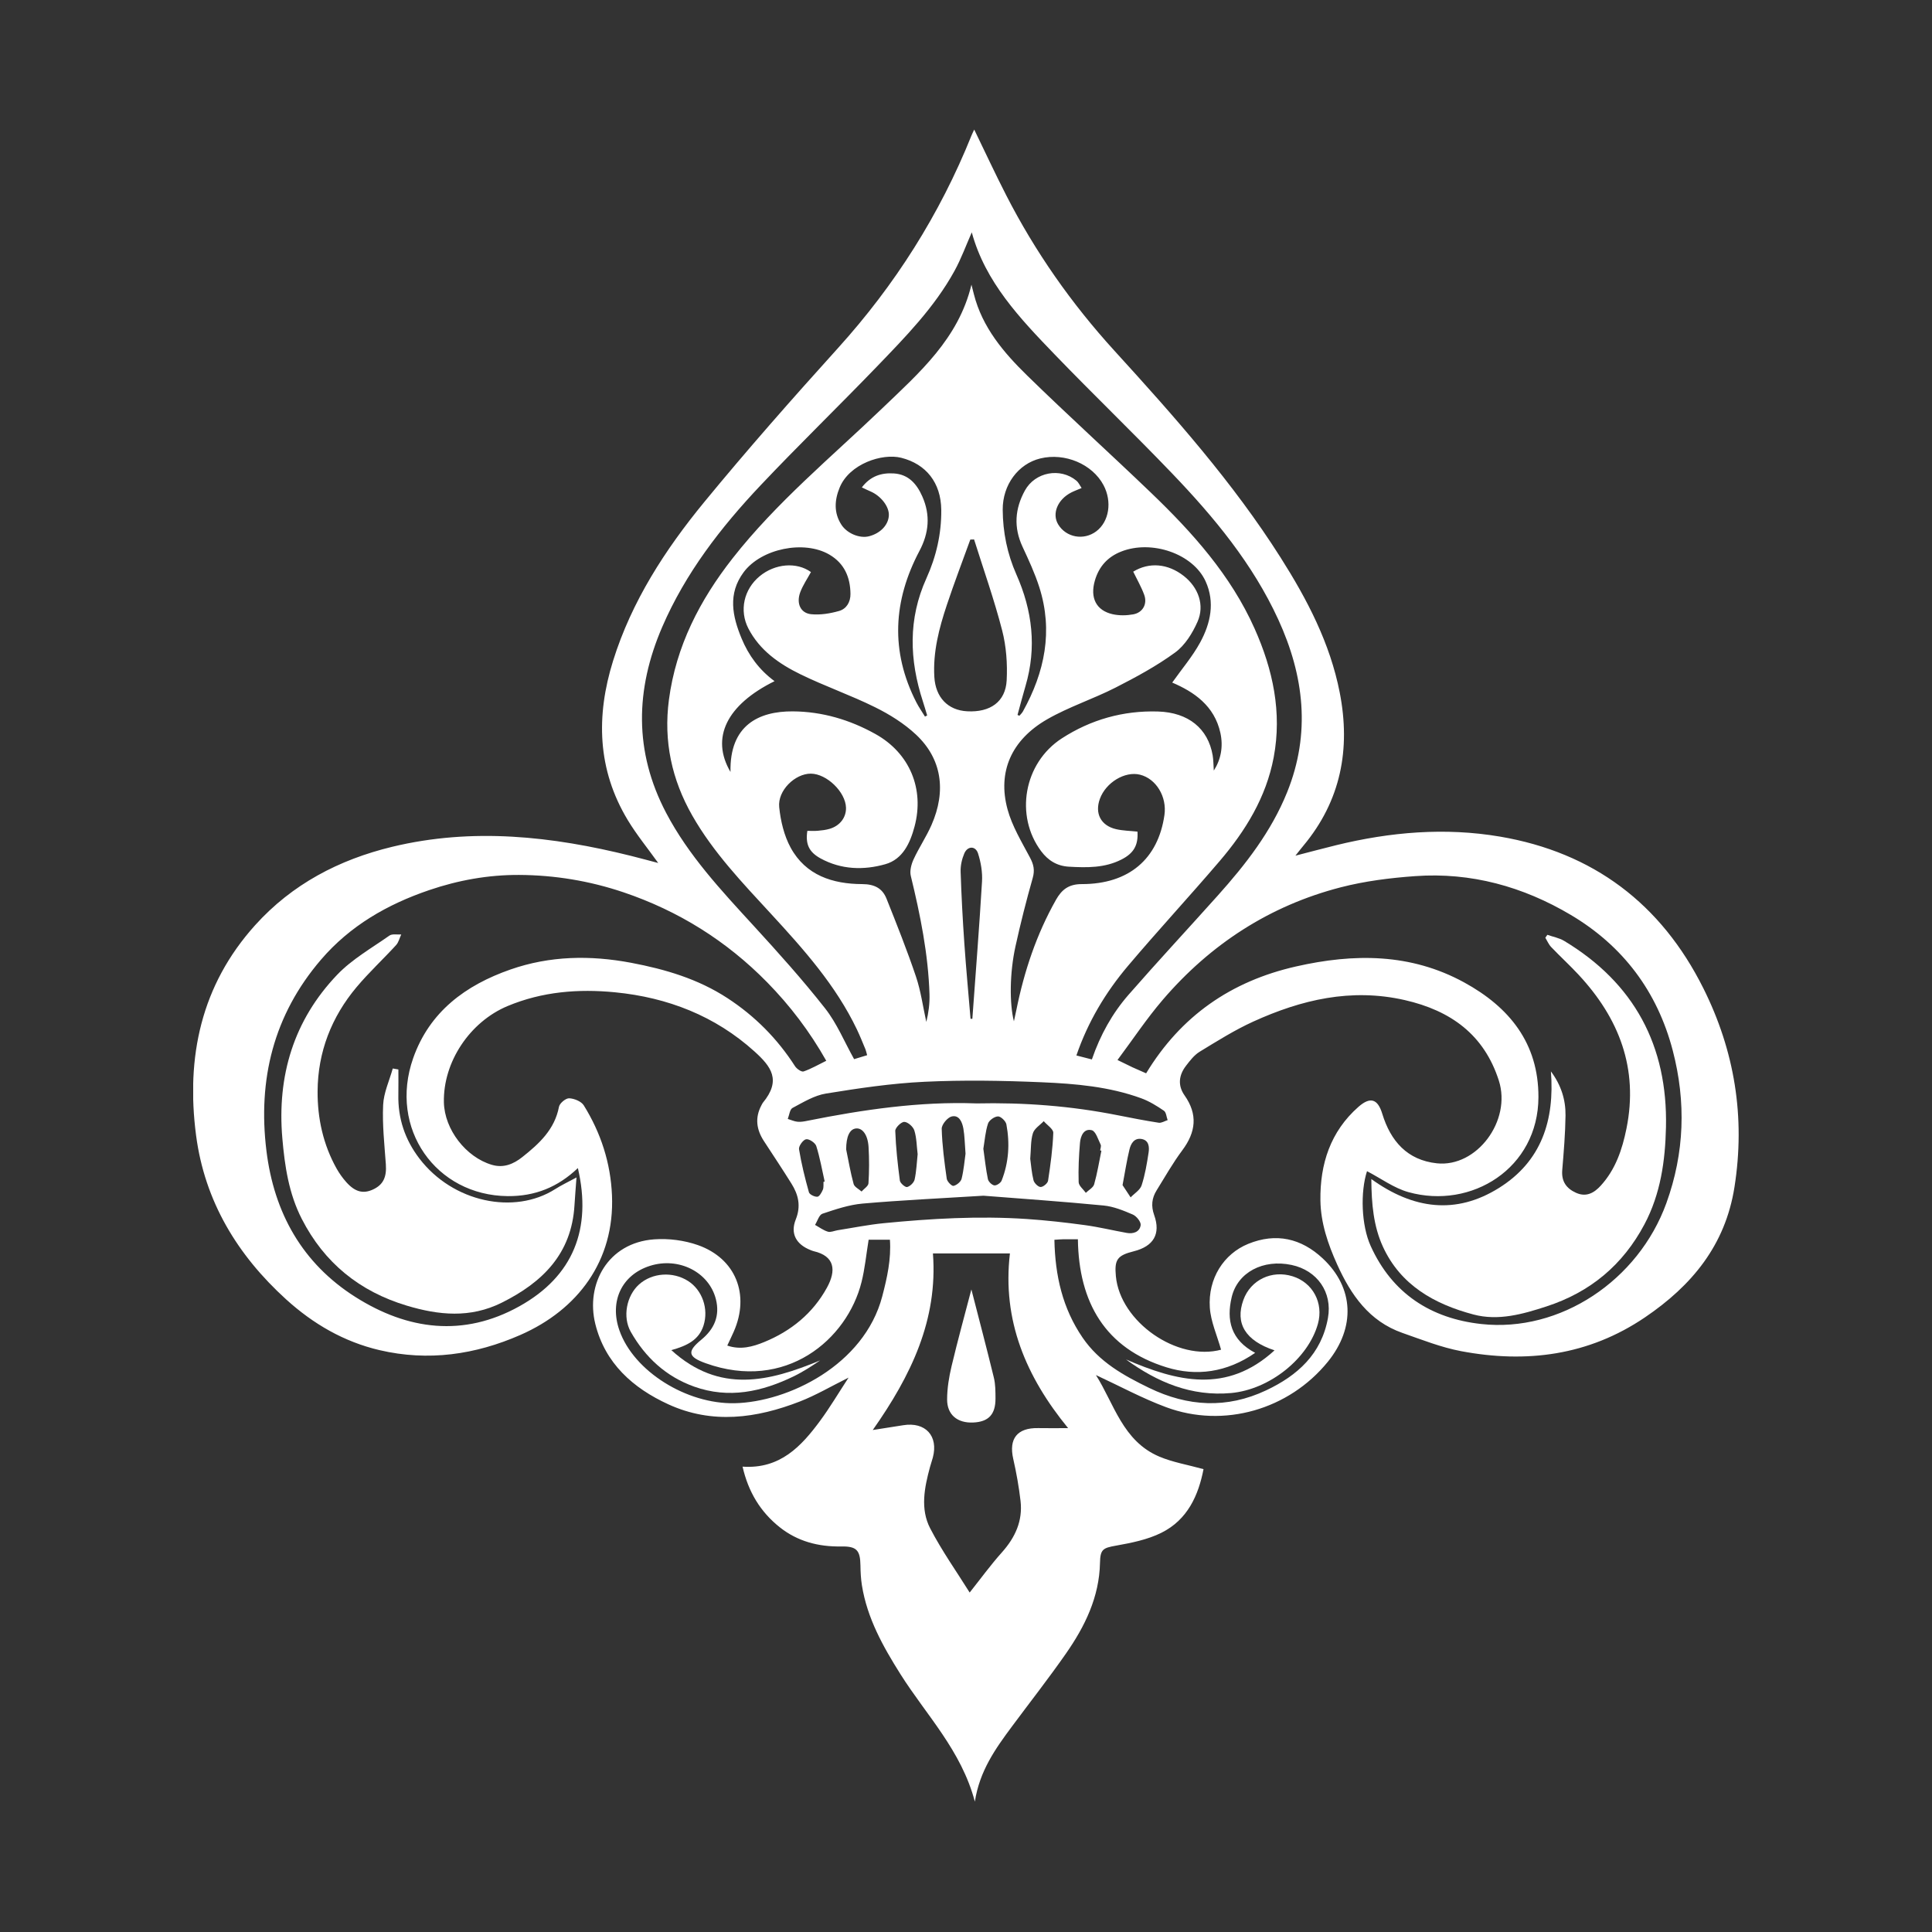 <svg xmlns="http://www.w3.org/2000/svg" xmlns:xlink="http://www.w3.org/1999/xlink" width="1080" zoomAndPan="magnify" viewBox="0 0 810 810" height="1080" preserveAspectRatio="xMidYMid meet" version="1.0"><rect x="0" y="0" width="810" height="810" fill="#333333" stroke="none"/><defs><clipPath id="abbce4a91e"><path d="M 81 54.23 L 729 54.23 L 729 755.48 L 81 755.48 Z M 81 54.23 " clip-rule="nonzero"/></clipPath></defs><g clip-path="url(#abbce4a91e)"><path fill="#ffffff" d="M 311.371 614.902 C 327.02 615.949 335.918 606.43 343.859 595.648 C 347.965 590.086 351.488 584.113 355.762 577.578 C 348.332 581.27 342.043 584.98 335.328 587.59 C 317.172 594.648 298.602 597.199 280.211 588.77 C 265.379 581.973 253.68 571.582 249.586 555.07 C 245.48 538.48 254.75 521 274.289 519.598 C 280.344 519.16 286.926 520.008 292.637 522.027 C 308.516 527.656 314.449 542.809 307.637 558.281 C 306.812 560.164 305.895 562.027 304.914 564.133 C 310.492 566.062 315.633 564.613 320.406 562.652 C 331.648 558.047 340.77 550.645 346.691 539.875 C 350.695 532.605 350.004 526.609 341.117 524.559 C 340.715 524.469 340.324 524.289 339.934 524.145 C 333.844 521.77 331.234 517.242 333.633 511.246 C 335.875 505.629 334.738 500.898 331.816 496.23 C 328.066 490.23 324.152 484.332 320.285 478.414 C 317.137 473.609 316.445 468.648 319.211 463.441 C 319.414 463.074 319.57 462.672 319.824 462.348 C 327.688 452.84 323.273 447.121 316.359 440.867 C 299.84 425.93 279.898 418.18 257.871 416.027 C 242.492 414.523 227.348 415.727 212.836 421.781 C 196.977 428.402 185.727 445.258 186.105 462.184 C 186.359 473.52 195.316 485.125 206.18 488.348 C 211.152 489.828 215.324 488.012 218.992 485.102 C 226.008 479.527 232.543 473.574 234.352 464.031 C 234.629 462.551 237.184 460.41 238.613 460.465 C 240.742 460.543 243.707 461.746 244.758 463.441 C 251.906 474.957 256.008 487.523 256.578 501.18 C 257.727 528.613 242.215 549.141 218.18 559.676 C 199.266 567.969 179.547 570.832 159.113 566.051 C 144.113 562.539 131.223 554.992 119.945 544.758 C 99.523 526.195 85.828 503.664 82.203 475.996 C 77.922 443.219 84.277 413.051 106.996 387.855 C 122.465 370.711 142.129 360.41 164.434 355.023 C 198.184 346.887 231.496 350.586 264.629 358.848 C 268.379 359.785 272.113 360.809 275.961 361.812 C 271.578 355.684 266.93 350.02 263.18 343.809 C 250.391 322.617 249.844 300.117 257.035 277.055 C 264.832 252.07 278.863 230.465 295.234 210.52 C 313.312 188.512 332.172 167.121 351.277 145.992 C 375.246 119.504 394.004 89.895 407.309 56.797 C 407.598 56.07 407.957 55.379 408.445 54.32 C 413.043 63.785 417.27 72.914 421.863 81.867 C 434.031 105.637 449.223 127.285 467.223 147.043 C 492.238 174.488 516.93 202.258 536.902 233.766 C 548.059 251.344 557.648 269.684 561.688 290.363 C 566.312 314.031 562.188 335.715 546.43 354.59 C 545.559 355.625 544.746 356.695 543.105 358.746 C 549.605 357.074 554.906 355.648 560.227 354.344 C 582.887 348.805 605.84 346.832 628.902 350.754 C 667.973 357.41 696.422 378.914 714.102 414.266 C 727.27 440.598 731.801 468.371 727.184 497.699 C 723.344 522.105 709.27 539.027 689.629 552.328 C 666.031 568.312 639.969 571.648 612.586 566.484 C 604.199 564.902 596.094 561.668 587.984 558.84 C 574.031 553.957 566.371 542.887 560.605 530.121 C 556.746 521.57 553.711 512.684 553.59 503.266 C 553.387 488.059 557.762 474.41 569.547 464.043 C 574.523 459.672 577.621 460.723 579.52 466.941 C 583.031 478.438 590.023 486.395 602.406 487.723 C 619.133 489.508 633.801 469.887 628.391 453.02 C 622.223 433.809 608.27 423.699 588.965 419.293 C 566.48 414.168 545.648 419.117 525.438 428.301 C 517.645 431.848 510.316 436.465 502.977 440.934 C 500.691 442.328 498.883 444.691 497.211 446.875 C 494.223 450.777 493.699 455.082 496.633 459.25 C 502.242 467.223 501.395 474.625 495.695 482.25 C 491.715 487.578 488.422 493.418 484.898 499.094 C 482.891 502.34 482.535 505.637 483.895 509.43 C 486.715 517.344 483.629 522.527 475.352 524.602 C 468.426 526.34 467.176 528.07 467.836 535.07 C 469.641 554.223 493.598 570.879 512.102 565.828 C 512.344 565.762 512.523 565.504 511.965 565.949 C 510.238 559.785 507.617 554.09 507.227 548.234 C 506.402 536.051 513.039 525.672 523.352 521.48 C 535.008 516.754 545.547 519.16 554.582 527.621 C 567.688 539.887 568.387 556.543 556.668 570.969 C 540.406 590.98 513.059 598.949 488.914 589.977 C 478.82 586.23 469.273 581.035 459.469 576.496 C 467.098 588.516 470.691 604.191 486.047 610.688 C 491.715 613.086 497.957 614.113 504.582 615.949 C 502.465 626.898 497.914 637.176 486.883 642.641 C 481.074 645.527 474.336 646.867 467.855 648.023 C 462.426 648.996 461.289 649.539 461.176 655.227 C 460.887 669.598 454.832 681.906 446.867 693.32 C 439.629 703.699 431.812 713.668 424.273 723.82 C 417.414 733.062 410.711 742.383 408.715 755.34 C 403.027 733.824 388.293 719.008 377.484 701.848 C 370.18 690.254 363.555 678.402 361.359 664.637 C 360.926 661.906 360.777 659.105 360.746 656.332 C 360.656 649.863 359.094 648.246 352.625 648.359 C 343.148 648.516 334.391 646.254 326.887 640.289 C 318.789 633.844 313.738 625.484 311.316 614.871 Z M 242.27 489.73 C 233.793 497.789 224.246 501.57 212.883 501.48 C 182.758 501.234 162.863 473.098 173.223 443.641 C 180.07 424.176 195.184 413.039 213.996 406.473 C 230.547 400.699 247.465 400.422 264.598 403.652 C 278.93 406.363 292.703 410.43 305.039 418.504 C 316.504 425.996 325.926 435.492 333.332 447.031 C 334.047 448.137 336.043 449.508 336.914 449.207 C 340.125 448.102 343.102 446.363 346.414 444.734 C 339.453 432.418 331.223 421.613 321.656 411.859 C 304.613 394.488 284.492 381.902 261.43 374.109 C 247.234 369.316 232.523 366.887 217.609 366.82 C 204.809 366.762 192.195 369.004 179.957 373.176 C 162.371 379.16 146.746 388.145 134.555 402.371 C 114.703 425.539 108.035 452.594 111.703 482.473 C 114.895 508.469 126.727 529.664 149.02 543.777 C 170.938 557.656 194.336 560.723 217.789 547.645 C 240.328 535.082 248.203 515.238 242.281 489.73 Z M 573.129 491.012 C 570.297 499.73 570.719 513.676 574.656 522.371 C 583.691 542.328 599.906 552.785 621.051 555.102 C 654.086 558.727 686.887 536.887 698.641 504.391 C 706.25 483.352 706.93 461.969 701.309 440.434 C 694.852 415.727 680.473 396.598 658.594 383.598 C 638.586 371.715 616.734 365.637 593.316 367.32 C 582.844 368.066 572.234 369.395 562.086 372.016 C 532.277 379.719 507.461 395.883 487.477 419.195 C 480.75 427.043 474.996 435.727 468.516 444.41 C 471.281 445.762 473.008 446.629 474.75 447.445 C 476.613 448.301 478.508 449.105 480.516 449.996 C 495.113 425.93 516.125 411.379 543.316 405.203 C 567.652 399.672 591.387 399.605 613.848 411.879 C 632.773 422.227 645.062 437.344 644.996 459.977 C 644.918 489.863 616.859 507.156 590.504 499.809 C 584.414 498.113 578.984 494.055 573.105 491.012 Z M 363.555 442.406 C 363.242 441.301 363.121 440.609 362.863 439.977 C 361.684 437.152 360.555 434.301 359.238 431.547 C 350.406 413.098 336.98 398.047 323.293 383.184 C 311.328 370.188 299.07 357.422 290.238 341.926 C 281.641 326.84 278.16 310.766 280.445 293.406 C 283.414 270.91 293.383 251.645 307.145 234.074 C 325.523 210.621 348.477 191.711 369.848 171.223 C 385.406 156.293 401.867 141.992 407.285 119.348 C 407.699 120.965 408.012 122.168 408.312 123.375 C 411.848 137.309 420.824 147.844 430.684 157.477 C 447.684 174.098 465.336 190.051 482.488 206.516 C 499.934 223.25 516.004 241.145 525.996 263.543 C 533.668 280.73 537.551 298.648 534.004 317.512 C 530.848 334.254 522.195 348.324 511.32 361.043 C 498.684 375.84 485.457 390.121 472.898 404.969 C 463.543 416.039 456.125 428.391 451.285 442.504 C 453.625 443.105 455.691 443.641 457.773 444.176 C 461.32 433.855 466.352 424.848 473.164 417.043 C 485.41 403.027 498.094 389.395 510.504 375.527 C 522.25 362.426 533 348.625 539.648 332.113 C 549.598 307.441 546.754 283.328 535.922 259.727 C 525.215 236.395 509.055 216.906 491.5 198.578 C 475.34 181.703 458.457 165.504 442.238 148.668 C 427.652 133.531 413.086 118.258 407.422 97.41 C 405.035 102.805 403.004 108.445 400.148 113.629 C 391.738 128.902 379.605 141.266 367.648 153.688 C 351.523 170.418 334.828 186.594 318.867 203.484 C 302.184 221.145 287.395 240.273 277.656 262.816 C 266.324 289.047 265.781 315.125 279.285 340.809 C 288.711 358.738 302.418 373.352 315.969 388.137 C 326.285 399.395 336.523 410.789 345.945 422.785 C 350.898 429.094 354.043 436.82 358.09 444.055 C 359.484 443.633 361.324 443.074 363.547 442.395 Z M 447.828 598.77 C 430.137 577.156 420.125 553.633 423.414 525.504 L 391.137 525.504 C 393.234 553.422 381.957 576.73 365.91 599.539 C 371.039 598.738 374.855 598.16 378.656 597.535 C 387.992 596.02 393.512 602.027 391.094 611.09 C 390.734 612.43 390.258 613.742 389.898 615.082 C 387.578 623.664 385.75 632.594 389.977 640.758 C 394.906 650.266 401.176 659.074 406.539 667.68 C 411.055 662.004 415.273 656.184 420.035 650.855 C 425.621 644.613 428.844 637.645 427.863 629.238 C 427.172 623.344 426.133 617.457 424.809 611.66 C 422.867 603.176 426.457 598.57 435.246 598.738 C 439.129 598.816 443.008 598.75 447.836 598.75 Z M 508.922 323.027 C 511.844 318.469 512.914 313.086 511.664 307.332 C 509.168 295.848 500.547 290.062 491.457 286.172 C 495.504 280.453 499.945 275.258 503.156 269.383 C 507.539 261.355 509.457 252.516 505.453 243.719 C 500.156 232.09 482.789 226.227 470.086 231.234 C 464.355 233.484 460.73 237.555 459.035 243.387 C 456.926 250.641 459.57 255.949 466.473 257.512 C 469.238 258.133 472.328 258.078 475.129 257.566 C 479.145 256.828 481.129 253.172 479.703 249.34 C 478.477 246.004 476.668 242.895 475.105 239.672 C 481.777 235.594 489.629 236.238 496.297 241.469 C 502.387 246.238 505.164 253.688 502.051 260.699 C 499.934 265.48 496.797 270.555 492.695 273.551 C 484.922 279.227 476.301 283.887 467.691 288.281 C 458.309 293.062 448.117 296.352 439.016 301.578 C 424.039 310.195 418.16 323.586 422.398 339.262 C 424.316 346.363 428.344 352.961 431.832 359.551 C 433.371 362.449 433.898 364.812 432.973 368.09 C 430.285 377.555 427.863 387.121 425.746 396.742 C 423.289 407.902 423.191 420.711 425.086 428.203 C 425.488 426.34 425.82 424.867 426.125 423.387 C 429.391 407.211 434.555 391.727 442.695 377.297 C 445.117 373.008 448.016 370.656 453.535 370.664 C 473.289 370.688 485.566 360.121 488.199 341.691 C 489.293 334.012 484.707 326.461 477.938 324.789 C 471.637 323.23 463.652 328.035 461.133 334.914 C 458.902 341.012 461.523 346.148 467.926 347.633 C 470.836 348.301 473.902 348.336 476.891 348.66 C 477.258 354.367 475.328 357.746 470.164 360.363 C 463.172 363.922 455.688 363.797 448.129 363.363 C 443.152 363.074 439.449 360.777 436.539 356.91 C 425.387 342.035 429.191 319.93 445.148 309.582 C 457.328 301.691 470.934 297.855 485.488 298.301 C 498.258 298.691 506.469 305.457 508.41 316.641 C 508.754 318.66 508.73 320.742 508.887 323.039 Z M 306.266 323.688 C 305.816 304.043 318.141 298.156 332.383 298.246 C 344.766 298.324 356.363 301.793 367.035 307.746 C 381.469 315.793 387.613 330.855 383.43 346.52 C 381.59 353.43 378.5 360.242 371.195 362.316 C 362.105 364.902 352.691 364.633 344.027 359.895 C 339.145 357.219 337.637 353.887 338.484 348.336 C 339.934 348.336 341.441 348.438 342.922 348.301 C 344.574 348.156 346.258 347.957 347.844 347.488 C 352.156 346.219 354.801 342.707 354.691 338.625 C 354.5 332.047 346.637 324.422 339.98 324.355 C 333.375 324.301 325.961 331.402 326.684 338.402 C 327.277 344.199 328.727 350.344 331.492 355.402 C 337.828 367.008 349.113 370.621 361.516 370.664 C 366.602 370.688 369.938 372.406 371.676 376.773 C 375.992 387.59 380.309 398.414 384.023 409.438 C 386.086 415.57 386.953 422.105 388.359 428.457 C 389.309 424.59 389.809 420.754 389.699 416.93 C 389.176 400.043 385.84 383.598 381.859 367.23 C 381.344 365.125 382.059 362.383 383.008 360.309 C 385.27 355.402 388.348 350.855 390.523 345.906 C 396.848 331.535 394.828 318.09 384.043 307.988 C 379.07 303.328 372.992 299.527 366.848 296.496 C 356.652 291.445 345.824 287.699 335.605 282.707 C 326.684 278.348 318.512 272.695 313.746 263.465 C 309.879 255.949 311.863 247.098 318.453 241.613 C 324.891 236.262 334 235.504 339.992 239.84 C 338.484 242.629 336.656 245.281 335.539 248.211 C 333.758 252.906 335.586 257.055 340.078 257.512 C 343.918 257.898 348.043 257.219 351.801 256.148 C 354.902 255.27 356.609 252.383 356.562 248.98 C 356.484 242.004 354.008 236.215 347.754 232.539 C 337.125 226.293 319.113 230.008 311.762 239.93 C 305.07 248.961 307.047 258.324 310.895 267.633 C 313.848 274.77 318.32 280.867 324.734 285.582 C 304.703 295.48 297.82 309.34 306.277 323.664 Z M 364.18 519.762 C 363.156 526.051 362.609 531.883 361.203 537.5 C 355.191 561.625 329.418 583.598 295.848 571.535 C 288.352 568.848 287.996 566.621 294.051 561.66 C 299.516 557.176 301.891 551.602 300.141 544.691 C 297.254 533.285 284.504 526.91 272.516 530.711 C 260.648 534.469 255.441 545.605 259.68 557.734 C 265.68 574.938 287.883 588.738 308.016 588.305 C 330.254 587.824 362.309 572.418 369.891 543.488 C 371.922 535.715 373.672 527.957 373.102 519.762 Z M 442.062 519.797 C 442.363 534.879 445.496 548.559 453.895 560.832 C 460.875 571.035 471.082 576.699 481.82 581.902 C 498.059 589.773 514.363 590.668 530.816 582.918 C 543.977 576.719 554.059 567.68 556.758 552.516 C 558.664 541.805 552.273 532.617 541.477 530.332 C 529.598 527.812 518.836 533.41 516.383 543.879 C 514.141 553.41 515.961 561.746 526.23 567.188 C 514.32 575.461 501.539 577.098 489.102 573.266 C 463.34 565.336 452.266 546.016 451.91 519.562 C 449.688 519.562 447.758 519.539 445.84 519.562 C 444.758 519.586 443.68 519.684 442.07 519.785 Z M 408.98 462.617 C 429.504 462.16 449.145 463.699 468.582 467.566 C 474.305 468.703 480.035 469.82 485.789 470.711 C 486.961 470.891 488.289 470.008 489.539 469.617 C 489.035 468.27 488.938 466.328 487.965 465.672 C 485.012 463.652 481.875 461.715 478.543 460.488 C 465.07 455.551 450.871 454.344 436.742 453.742 C 420.367 453.039 403.906 452.762 387.547 453.543 C 373.727 454.199 359.941 456.262 346.27 458.48 C 341.383 459.273 336.758 462.125 332.262 464.512 C 331.113 465.125 330.91 467.535 330.277 469.117 C 331.637 469.527 332.977 470.164 334.359 470.297 C 335.707 470.434 337.137 470.176 338.496 469.898 C 361.996 465.18 385.629 461.77 408.98 462.594 Z M 408.379 226.172 C 407.855 226.184 407.332 226.207 406.809 226.215 C 403.504 235.348 400.035 244.422 396.969 253.629 C 393.715 263.406 391.105 273.34 391.727 283.832 C 392.23 292.324 397.348 297.777 405.492 298.211 C 415.137 298.738 421.586 294.242 422.051 285.234 C 422.41 278.277 421.887 271.012 420.156 264.289 C 416.832 251.422 412.383 238.859 408.391 226.172 Z M 426.582 299.73 C 426.848 299.852 427.117 299.973 427.383 300.086 C 427.887 299.496 428.488 298.961 428.855 298.289 C 438 281.824 441.594 264.543 435.727 246.16 C 433.875 240.363 431.277 234.766 428.699 229.227 C 424.918 221.109 425.488 213.297 429.703 205.637 C 433.977 197.887 444.527 195.902 451.316 201.547 C 452.164 202.246 452.645 203.395 453.469 204.609 C 451.664 205.379 450.371 205.848 449.164 206.461 C 443.375 209.406 440.934 215.391 443.656 219.875 C 446.992 225.371 454.383 226.695 459.625 222.75 C 465.023 218.68 466.328 210.309 462.648 203.387 C 457.953 194.555 446.445 189.707 436.16 192.203 C 426.902 194.453 420.336 203.262 420.391 213.676 C 420.445 223.094 422.297 232.227 426.113 240.82 C 432.848 256.004 434.688 271.48 429.961 287.566 C 428.766 291.602 427.719 295.672 426.602 299.73 Z M 361.324 204.355 C 364.984 199.539 369.59 198.156 374.777 198.492 C 380.945 198.883 384.391 202.938 386.699 208.18 C 390.145 215.973 389.465 223.465 385.484 230.977 C 374.43 251.867 373.246 273.062 384.168 294.434 C 385.227 296.508 386.586 298.434 387.801 300.43 C 388.102 300.273 388.414 300.109 388.719 299.953 C 388.125 297.988 387.559 296.016 386.922 294.066 C 381.266 276.684 380.664 259.551 388.406 242.449 C 392.496 233.418 394.738 223.785 394.629 213.742 C 394.504 202.402 388.293 194.555 377.832 191.926 C 369.867 189.93 356.117 194.453 352.023 204.422 C 349.883 209.629 349.516 214.969 352.75 219.973 C 355.137 223.676 360.422 225.828 364.324 224.836 C 369.121 223.609 372.469 220.098 372.656 216.082 C 372.836 212.438 369.379 207.934 364.984 206.039 C 363.879 205.57 362.809 205.035 361.324 204.344 Z M 412.406 501.301 C 394.094 502.438 377.855 503.188 361.672 504.602 C 355.949 505.102 350.305 507.02 344.809 508.859 C 343.414 509.328 342.723 511.926 341.707 513.543 C 343.492 514.523 345.176 515.816 347.082 516.387 C 348.277 516.742 349.781 516.008 351.152 515.785 C 357.602 514.77 364.023 513.465 370.504 512.828 C 390.41 510.879 410.375 509.73 430.383 511.066 C 438.547 511.613 446.699 512.527 454.809 513.633 C 460.719 514.434 466.543 515.859 472.418 516.91 C 475.195 517.41 477.859 516.465 478.23 513.633 C 478.406 512.273 476.469 509.863 474.938 509.207 C 471.023 507.523 466.863 505.816 462.684 505.414 C 445.285 503.73 427.828 502.527 412.395 501.312 Z M 406.918 427.133 C 407.164 427.133 407.422 427.133 407.664 427.133 C 409.047 407.957 410.578 388.781 411.715 369.594 C 411.949 365.691 411.246 361.547 410.051 357.812 C 409.004 354.555 405.656 354.613 404.285 357.812 C 403.281 360.164 402.668 362.906 402.746 365.449 C 403.07 375.547 403.617 385.648 404.32 395.738 C 405.043 406.219 406.039 416.676 406.906 427.145 Z M 404.801 483.652 C 404.465 479.484 404.453 476.262 403.895 473.141 C 403.426 470.52 402.168 467.355 399.043 468.07 C 397.262 468.469 394.773 471.469 394.816 473.242 C 395.008 480.242 395.945 487.242 396.926 494.188 C 397.094 495.371 399.023 497.344 399.758 497.188 C 401.086 496.91 402.848 495.461 403.16 494.188 C 404.086 490.453 404.387 486.562 404.809 483.652 Z M 412.273 481.613 C 412.887 485.93 413.32 490.176 414.18 494.344 C 414.402 495.414 415.84 496.832 416.879 496.977 C 417.816 497.109 419.543 495.961 419.934 494.98 C 422.957 487.344 423.426 479.371 421.93 471.379 C 421.672 470.02 419.586 468.023 418.406 468.059 C 416.922 468.102 414.68 469.684 414.223 471.078 C 413.121 474.422 412.875 478.047 412.273 481.613 Z M 431.922 485.762 C 432.281 488.324 432.504 491.648 433.305 494.836 C 433.605 496.016 435.234 497.633 436.285 497.656 C 437.355 497.68 439.25 496.094 439.406 495.016 C 440.422 488.359 441.348 481.66 441.594 474.945 C 441.648 473.363 438.992 471.691 437.59 470.055 C 436.016 471.727 433.664 473.141 433.051 475.113 C 432.078 478.215 432.289 481.668 431.934 485.75 Z M 384.734 483.934 C 384.312 480.477 384.312 477.066 383.34 473.953 C 382.852 472.371 380.609 470.387 379.125 470.355 C 377.82 470.332 375.301 472.828 375.344 474.133 C 375.59 481.102 376.359 488.059 377.273 494.969 C 377.418 496.062 379.539 497.867 380.32 497.668 C 381.59 497.355 383.184 495.793 383.465 494.5 C 384.223 491.012 384.355 487.398 384.723 483.934 Z M 354.746 481.836 C 355.75 486.699 356.574 491.602 357.879 496.375 C 358.227 497.645 360.055 498.504 361.215 499.551 C 362.23 498.402 364.035 497.301 364.113 496.094 C 364.426 491.047 364.449 485.949 364.148 480.898 C 363.848 475.816 361.617 472.863 358.918 473.109 C 356.172 473.352 354.77 476.621 354.758 481.836 Z M 461.77 482.426 L 461.254 482.328 C 461.344 481.504 461.77 480.512 461.457 479.887 C 460.375 477.699 459.391 474.266 457.719 473.844 C 454.418 472.996 453.035 476.273 452.789 479.105 C 452.32 484.59 452.055 490.133 452.23 495.629 C 452.277 497.145 454.184 498.613 455.242 500.098 C 456.449 498.914 458.332 497.934 458.734 496.52 C 460.039 491.902 460.797 487.133 461.77 482.426 Z M 470.633 496.863 C 471.527 498.215 472.777 500.109 474.023 502.004 C 475.609 500.344 477.973 498.938 478.621 496.977 C 480.07 492.539 480.852 487.844 481.555 483.207 C 481.91 480.879 481.688 478.09 478.664 477.535 C 475.574 476.965 474.137 479.418 473.547 481.859 C 472.43 486.418 471.727 491.09 470.633 496.875 Z M 345.242 495.48 C 345.41 495.438 345.578 495.402 345.746 495.359 C 344.629 490.387 343.762 485.336 342.23 480.5 C 341.797 479.129 339.23 477.41 337.961 477.633 C 336.699 477.855 334.793 480.512 334.992 481.805 C 335.988 487.891 337.48 493.922 339.145 499.863 C 339.41 500.812 341.52 501.824 342.688 501.738 C 343.547 501.668 344.496 499.941 344.988 498.77 C 345.387 497.812 345.188 496.586 345.254 495.48 Z M 345.242 495.48 " fill-opacity="1" fill-rule="nonzero"/></g><path fill="#ffffff" d="M 167.023 448.348 C 167.023 451.871 167.078 455.395 167.012 458.914 C 166.797 468.883 169.777 477.789 175.82 485.703 C 189.84 504.066 215.625 509.473 232.801 498.516 C 235.344 496.887 238.098 495.605 241.699 493.652 C 241.379 498.07 241.074 501.691 240.852 505.324 C 239.648 525.648 227.492 537.621 210.328 546.172 C 197.133 552.738 183.953 551.414 170.59 547.41 C 150.793 541.48 135.961 529.484 126.516 511.023 C 121.082 500.41 119.375 488.883 118.371 477.223 C 116.121 451.055 123.137 427.746 141.359 408.672 C 147.582 402.16 155.781 397.512 163.25 392.258 C 164.434 391.422 166.543 391.902 168.227 391.77 C 167.512 393.285 167.121 395.082 166.039 396.262 C 160.598 402.203 154.664 407.699 149.488 413.863 C 138.949 426.418 133.25 441.102 133.152 457.5 C 133.082 468.848 135.492 479.875 141.125 489.941 C 142.273 491.98 143.68 493.945 145.238 495.684 C 148.898 499.75 152.266 500.578 156.324 498.727 C 160.688 496.73 162.148 493.52 161.77 488.125 C 161.176 479.84 160.25 471.512 160.633 463.254 C 160.863 458.113 163.25 453.062 164.668 447.969 C 165.461 448.102 166.242 448.234 167.031 448.379 Z M 167.023 448.348 " fill-opacity="1" fill-rule="nonzero"/><path fill="#ffffff" d="M 650.207 449.16 C 654.555 454.98 656.43 461.156 656.352 467.68 C 656.25 475.305 655.613 482.93 654.98 490.531 C 654.578 495.27 656.664 498.246 660.758 500.086 C 665.016 502.004 668.297 500.188 671.105 497.109 C 677.328 490.297 680.141 481.902 681.914 473.109 C 686.988 447.957 678.812 426.887 661.793 408.625 C 658.102 404.656 654.086 400.988 650.352 397.066 C 649.301 395.973 648.699 394.469 647.887 393.152 C 648.164 392.738 648.453 392.336 648.734 391.926 C 651.098 392.762 653.695 393.219 655.793 394.477 C 685.191 412.191 699.223 438.457 698.465 472.594 C 698.152 486.688 696.223 500.512 689.453 513.285 C 680.395 530.367 666.699 541.746 648.41 547.711 C 638.43 550.969 628.199 553.879 617.773 551.113 C 601.434 546.777 587.203 538.859 579.777 522.641 C 575.883 514.145 575.004 504.848 574.934 494.324 C 592.547 507.008 610.391 509.352 628.48 498.035 C 646.336 486.852 651.824 469.629 650.227 449.148 Z M 650.207 449.16 " fill-opacity="1" fill-rule="nonzero"/><path fill="#ffffff" d="M 407.254 540.598 C 410.344 552.629 413.633 565.07 416.676 577.566 C 417.355 580.355 417.355 583.352 417.367 586.262 C 417.402 593.02 414.457 596.117 408 596.398 C 401.422 596.688 397.059 593.176 397.082 586.699 C 397.094 582.039 397.875 577.301 398.957 572.75 C 401.555 561.848 404.531 551.023 407.254 540.609 Z M 407.254 540.598 " fill-opacity="1" fill-rule="nonzero"/><path fill="#ffffff" d="M 281.449 566.039 C 301.746 584.48 322.492 579.207 343.828 570.367 C 342.109 571.492 340.438 572.684 338.684 573.742 C 336.789 574.891 334.859 576.02 332.863 576.988 C 319.438 583.508 305.594 586.555 290.996 581.336 C 279.242 577.133 270.574 569.129 264.477 558.414 C 260.895 552.125 262.703 543.176 267.941 538.492 C 273.43 533.586 282.086 532.984 288.488 537.066 C 294.41 540.844 297.195 548.727 294.957 555.738 C 293.035 561.727 288.164 564.188 281.461 566.051 Z M 281.449 566.039 " fill-opacity="1" fill-rule="nonzero"/><path fill="#ffffff" d="M 472.074 569.953 C 493.352 579.141 514.219 584.559 534.352 566.141 C 522.047 562.07 517.766 554.793 521.289 545.016 C 524.324 536.598 533.203 532.34 541.969 535.102 C 550.434 537.77 554.961 546.285 552.551 554.992 C 548.504 569.574 532.309 582.562 516.148 584.035 C 499.496 585.551 485.199 579.508 472.074 569.953 Z M 472.074 569.953 " fill-opacity="1" fill-rule="nonzero"/></svg>